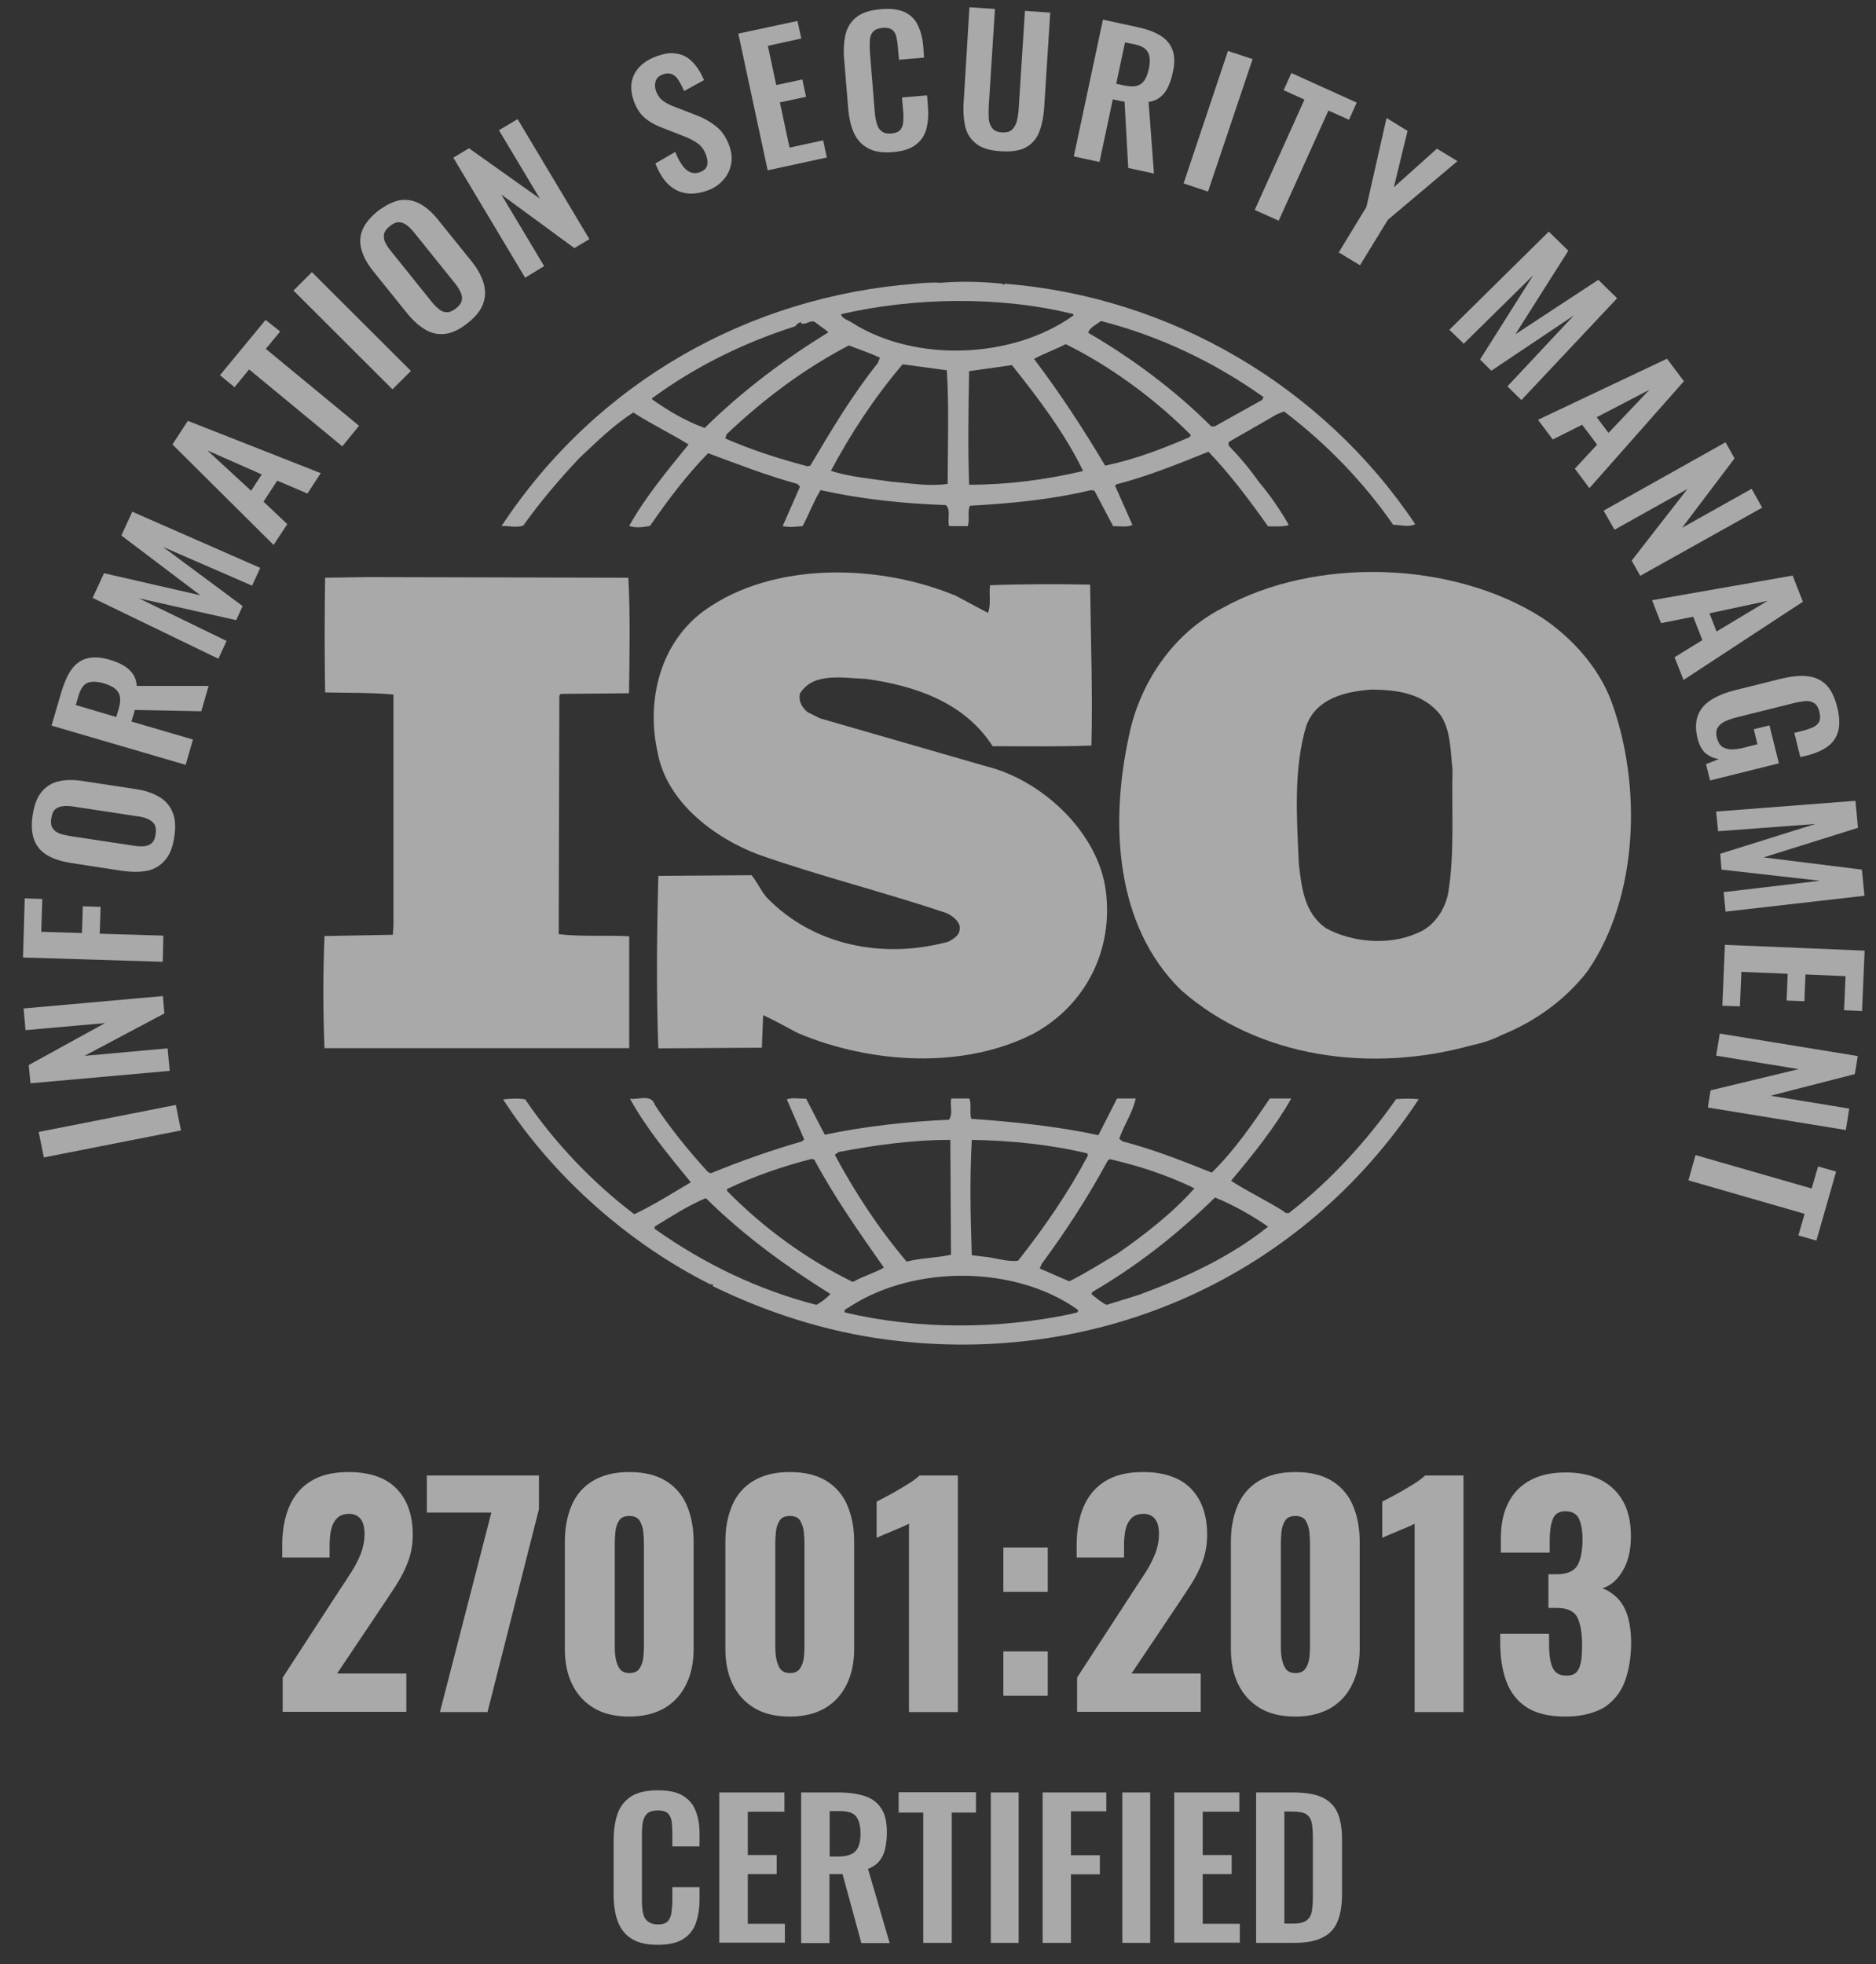 <svg width="64" height="67" viewBox="0 0 64 67" fill="none" xmlns="http://www.w3.org/2000/svg">
<rect x="0" y="0" width="64" height="67" fill="#333333" stroke="none"/>
<g style="mix-blend-mode:luminosity" opacity="0.58">
<g clip-path="url(#clip0_2657_555)">
<path d="M6.174 38.561L1.496 39.482L1.32 38.612L5.999 37.691L6.174 38.561Z" fill="white"/>
<path d="M5.79 36.529L1.039 36.953L0.98 36.331L3.583 34.899L0.87 35.14L0.805 34.401L5.556 33.977L5.608 34.57L2.881 36.017L5.717 35.761L5.79 36.529Z" fill="white"/>
<path d="M5.552 32.808L0.785 32.662L0.844 30.644L1.443 30.666L1.407 31.785L2.796 31.828L2.825 30.915L3.432 30.936L3.402 31.85L5.573 31.916L5.552 32.808Z" fill="white"/>
<path d="M5.945 28.553C5.894 28.896 5.792 29.16 5.631 29.343C5.47 29.525 5.273 29.649 5.032 29.701C4.783 29.752 4.505 29.752 4.184 29.708L2.422 29.438C2.107 29.386 1.837 29.306 1.625 29.182C1.413 29.057 1.259 28.889 1.172 28.663C1.084 28.443 1.062 28.158 1.113 27.815C1.164 27.464 1.267 27.193 1.42 27.011C1.574 26.828 1.764 26.703 2.005 26.652C2.246 26.594 2.524 26.594 2.846 26.645L4.615 26.915C4.929 26.959 5.192 27.047 5.412 27.171C5.631 27.296 5.785 27.471 5.88 27.69C5.982 27.917 5.997 28.202 5.945 28.553ZM5.309 28.458C5.331 28.312 5.317 28.195 5.265 28.114C5.214 28.034 5.134 27.975 5.032 27.932C4.929 27.888 4.812 27.858 4.681 27.844L2.517 27.515C2.385 27.493 2.268 27.486 2.159 27.5C2.049 27.508 1.961 27.544 1.888 27.603C1.815 27.661 1.771 27.771 1.749 27.917C1.727 28.056 1.742 28.166 1.793 28.246C1.844 28.326 1.917 28.385 2.02 28.429C2.122 28.465 2.239 28.494 2.371 28.516L4.542 28.845C4.673 28.867 4.79 28.875 4.9 28.867C5.002 28.86 5.097 28.831 5.17 28.765C5.244 28.706 5.287 28.604 5.309 28.458Z" fill="white"/>
<path d="M6.334 26.09L1.758 24.752L2.087 23.626C2.182 23.312 2.291 23.048 2.43 22.851C2.569 22.654 2.745 22.522 2.949 22.464C3.161 22.405 3.417 22.412 3.724 22.5C3.907 22.551 4.068 22.617 4.207 22.698C4.346 22.778 4.448 22.873 4.528 22.983C4.609 23.1 4.653 23.231 4.667 23.399H7.116L6.868 24.262L4.602 24.218L4.485 24.613L6.583 25.227L6.334 26.09ZM3.966 24.459L4.046 24.189C4.097 24.021 4.112 23.882 4.09 23.772C4.075 23.663 4.017 23.567 3.929 23.494C3.841 23.421 3.71 23.363 3.549 23.312C3.322 23.246 3.132 23.238 2.993 23.29C2.854 23.341 2.745 23.494 2.679 23.736L2.584 24.05L3.966 24.459Z" fill="white"/>
<path d="M7.451 22.471L3.16 20.395L3.548 19.554L6.837 20.307L4.14 18.267L4.513 17.456L8.877 19.371L8.599 19.978L5.558 18.655L8.277 20.673L8.058 21.155L4.739 20.41L7.729 21.864L7.451 22.471Z" fill="white"/>
<path d="M9.333 18.589L5.883 15.161L6.409 14.356L10.942 16.14L10.488 16.835L9.458 16.396L8.99 17.113L9.801 17.88L9.333 18.589ZM8.566 16.74L8.931 16.184L7.074 15.365L8.566 16.74Z" fill="white"/>
<path d="M11.678 15.226L8.498 12.602L8.001 13.209L7.504 12.799L9.061 10.913L9.558 11.308L9.068 11.9L12.248 14.524L11.678 15.226Z" fill="white"/>
<path d="M13.389 13.281L10.012 9.911L10.64 9.283L14.018 12.653L13.389 13.281Z" fill="white"/>
<path d="M15.961 11.015C15.69 11.235 15.434 11.359 15.193 11.388C14.952 11.418 14.725 11.374 14.506 11.242C14.287 11.111 14.082 10.928 13.877 10.672L12.759 9.283C12.554 9.034 12.415 8.793 12.342 8.552C12.269 8.318 12.269 8.091 12.357 7.865C12.444 7.638 12.62 7.419 12.89 7.199C13.176 6.987 13.431 6.863 13.665 6.827C13.899 6.797 14.126 6.841 14.338 6.958C14.55 7.075 14.762 7.265 14.959 7.514L16.085 8.91C16.282 9.159 16.421 9.4 16.494 9.641C16.568 9.882 16.568 10.116 16.487 10.343C16.414 10.57 16.239 10.796 15.961 11.015ZM15.559 10.518C15.676 10.423 15.742 10.328 15.756 10.241C15.771 10.146 15.756 10.05 15.705 9.948C15.654 9.846 15.588 9.744 15.508 9.648L14.133 7.938C14.053 7.835 13.965 7.748 13.877 7.682C13.79 7.616 13.702 7.58 13.607 7.58C13.512 7.58 13.409 7.623 13.293 7.719C13.183 7.806 13.117 7.901 13.102 7.989C13.088 8.077 13.095 8.179 13.146 8.274C13.19 8.369 13.256 8.471 13.344 8.574L14.718 10.284C14.799 10.387 14.886 10.475 14.967 10.54C15.054 10.614 15.142 10.65 15.237 10.65C15.339 10.657 15.442 10.606 15.559 10.518Z" fill="white"/>
<path d="M17.914 9.473L15.465 5.379L15.998 5.057L18.418 6.775L17.022 4.443L17.658 4.063L20.107 8.157L19.595 8.464L17.102 6.636L18.564 9.078L17.914 9.473Z" fill="white"/>
<path d="M24.119 6.505C23.842 6.6 23.593 6.629 23.366 6.585C23.14 6.541 22.95 6.439 22.782 6.271C22.613 6.103 22.474 5.869 22.358 5.576L23.037 5.182C23.103 5.357 23.184 5.503 23.264 5.62C23.345 5.745 23.439 5.825 23.535 5.869C23.637 5.913 23.747 5.92 23.871 5.876C24.01 5.825 24.09 5.752 24.119 5.657C24.149 5.562 24.141 5.445 24.098 5.321C24.032 5.123 23.929 4.977 23.79 4.882C23.651 4.787 23.491 4.706 23.293 4.633L22.533 4.334C22.321 4.253 22.138 4.144 21.985 4.012C21.831 3.88 21.707 3.683 21.619 3.434C21.495 3.076 21.51 2.769 21.656 2.499C21.802 2.236 22.058 2.038 22.431 1.907C22.65 1.833 22.84 1.797 23.008 1.819C23.176 1.833 23.323 1.885 23.447 1.965C23.571 2.053 23.681 2.162 23.776 2.294C23.871 2.426 23.951 2.572 24.017 2.733L23.337 3.105C23.279 2.967 23.22 2.85 23.154 2.747C23.096 2.645 23.015 2.572 22.935 2.535C22.855 2.499 22.745 2.491 22.621 2.535C22.497 2.579 22.409 2.652 22.372 2.755C22.336 2.857 22.336 2.967 22.372 3.084C22.423 3.237 22.504 3.347 22.599 3.427C22.701 3.5 22.825 3.573 22.986 3.632L23.739 3.924C23.98 4.012 24.207 4.136 24.419 4.304C24.631 4.465 24.785 4.699 24.887 4.992C24.96 5.204 24.982 5.416 24.938 5.613C24.902 5.81 24.807 5.993 24.668 6.147C24.529 6.3 24.353 6.424 24.119 6.505Z" fill="white"/>
<path d="M26.189 5.81L25.188 1.146L27.205 0.715L27.337 1.314L26.196 1.563L26.481 2.901L27.373 2.711L27.498 3.303L26.606 3.493L26.935 5.035L28.082 4.787L28.207 5.372L26.189 5.81Z" fill="white"/>
<path d="M30.457 5.189C30.099 5.218 29.814 5.174 29.602 5.05C29.39 4.933 29.229 4.758 29.127 4.524C29.025 4.297 28.966 4.027 28.937 3.712L28.798 2.016C28.769 1.695 28.791 1.41 28.849 1.161C28.908 0.92 29.039 0.722 29.229 0.576C29.419 0.43 29.697 0.342 30.055 0.313C30.392 0.284 30.662 0.32 30.867 0.415C31.064 0.51 31.218 0.657 31.313 0.861C31.408 1.059 31.474 1.3 31.496 1.57L31.525 1.965L30.669 2.038L30.633 1.636C30.626 1.505 30.604 1.38 30.582 1.271C30.56 1.161 30.516 1.081 30.443 1.022C30.377 0.964 30.26 0.942 30.114 0.949C29.96 0.964 29.851 1.008 29.785 1.081C29.719 1.154 29.683 1.249 29.675 1.366C29.668 1.483 29.668 1.614 29.675 1.761L29.843 3.829C29.858 4.005 29.887 4.144 29.924 4.253C29.96 4.363 30.019 4.443 30.099 4.495C30.18 4.546 30.282 4.568 30.414 4.553C30.56 4.538 30.662 4.495 30.721 4.422C30.779 4.348 30.808 4.253 30.816 4.136C30.823 4.019 30.823 3.895 30.808 3.756L30.772 3.325L31.627 3.252L31.656 3.632C31.678 3.917 31.664 4.166 31.605 4.392C31.547 4.612 31.43 4.794 31.247 4.933C31.064 5.079 30.801 5.16 30.457 5.189Z" fill="white"/>
<path d="M34.148 5.16C33.782 5.138 33.504 5.057 33.314 4.911C33.124 4.765 32.992 4.575 32.934 4.334C32.876 4.092 32.854 3.8 32.876 3.471L33.073 0.247L33.943 0.306L33.731 3.624C33.724 3.771 33.724 3.917 33.731 4.048C33.745 4.18 33.782 4.29 33.855 4.377C33.928 4.465 34.031 4.509 34.184 4.516C34.345 4.524 34.462 4.494 34.535 4.414C34.608 4.341 34.667 4.239 34.696 4.107C34.725 3.975 34.747 3.837 34.754 3.69L34.966 0.371L35.829 0.43L35.624 3.646C35.602 3.983 35.544 4.261 35.456 4.494C35.368 4.728 35.215 4.904 35.01 5.021C34.806 5.138 34.513 5.182 34.148 5.16Z" fill="white"/>
<path d="M36.633 5.335L37.627 0.671L38.775 0.919C39.096 0.985 39.367 1.08 39.572 1.205C39.776 1.329 39.922 1.49 39.996 1.694C40.076 1.899 40.083 2.155 40.01 2.469C39.974 2.659 39.915 2.82 39.849 2.966C39.784 3.105 39.696 3.222 39.586 3.31C39.477 3.398 39.345 3.456 39.184 3.478L39.367 5.92L38.49 5.73L38.365 3.471L37.963 3.39L37.51 5.525L36.633 5.335ZM38.08 2.857L38.351 2.915C38.519 2.952 38.665 2.959 38.775 2.93C38.884 2.901 38.972 2.842 39.038 2.747C39.104 2.652 39.155 2.52 39.191 2.352C39.243 2.118 39.235 1.936 39.169 1.797C39.104 1.658 38.95 1.563 38.702 1.512L38.38 1.446L38.08 2.857Z" fill="white"/>
<path d="M40.379 6.256L41.892 1.738L42.733 2.016L41.212 6.534L40.379 6.256Z" fill="white"/>
<path d="M42.805 7.163L44.501 3.398L43.792 3.076L44.055 2.491L46.285 3.5L46.021 4.085L45.319 3.771L43.623 7.528L42.805 7.163Z" fill="white"/>
<path d="M45.672 8.61L46.615 7.06L47.302 4.026L48.019 4.465L47.551 6.388L49.02 5.072L49.722 5.496L47.346 7.499L46.396 9.049L45.672 8.61Z" fill="white"/>
<path d="M49.445 11.249L52.837 7.901L53.503 8.552L51.697 11.403L54.526 9.546L55.169 10.174L51.902 13.647L51.426 13.179L53.693 10.759L50.878 12.645L50.491 12.265L52.304 9.392L49.935 11.724L49.445 11.249Z" fill="white"/>
<path d="M52.469 14.32L56.87 12.236L57.447 13.004L54.223 16.652L53.726 15.987L54.486 15.168L53.975 14.488L52.973 14.992L52.469 14.32ZM54.472 14.232L54.874 14.766L56.27 13.296L54.472 14.232Z" fill="white"/>
<path d="M54.707 17.419L58.867 15.087L59.174 15.636L57.383 18.004L59.758 16.674L60.117 17.317L55.957 19.642L55.665 19.123L57.565 16.681L55.08 18.07L54.707 17.419Z" fill="white"/>
<path d="M56.359 20.475L61.155 19.634L61.506 20.526L57.434 23.195L57.127 22.42L58.077 21.835L57.763 21.038L56.666 21.257L56.359 20.475ZM58.319 20.921L58.56 21.542L60.3 20.497L58.319 20.921Z" fill="white"/>
<path d="M57.916 25.205C57.836 24.89 57.843 24.627 57.923 24.408C58.004 24.189 58.157 24.013 58.377 23.874C58.596 23.735 58.867 23.626 59.188 23.545L60.738 23.158C61.067 23.078 61.367 23.041 61.623 23.063C61.886 23.085 62.098 23.173 62.281 23.341C62.456 23.509 62.587 23.765 62.675 24.116C62.756 24.437 62.77 24.715 62.712 24.934C62.653 25.154 62.536 25.329 62.354 25.461C62.178 25.592 61.944 25.695 61.659 25.768L61.418 25.826L61.213 25L61.476 24.934C61.623 24.898 61.747 24.854 61.849 24.81C61.952 24.759 62.017 24.7 62.061 24.62C62.098 24.54 62.105 24.43 62.069 24.284C62.032 24.13 61.966 24.028 61.878 23.977C61.791 23.925 61.681 23.904 61.564 23.918C61.44 23.933 61.308 23.955 61.169 23.991L59.232 24.474C59.071 24.518 58.94 24.561 58.823 24.62C58.713 24.678 58.633 24.752 58.589 24.839C58.545 24.927 58.538 25.037 58.574 25.176C58.611 25.314 58.669 25.417 58.757 25.475C58.845 25.534 58.954 25.563 59.078 25.563C59.21 25.563 59.356 25.541 59.524 25.497L59.956 25.388L59.831 24.876L60.365 24.744L60.687 26.038L58.34 26.623L58.201 26.067L58.64 25.892C58.472 25.87 58.325 25.804 58.194 25.702C58.062 25.592 57.975 25.424 57.916 25.205Z" fill="white"/>
<path d="M58.547 27.683L63.299 27.317L63.386 28.238L60.163 29.247L63.518 29.664L63.606 30.556L58.868 31.097L58.803 30.432L62.092 30.044L58.73 29.664L58.686 29.123L61.932 28.107L58.613 28.355L58.547 27.683Z" fill="white"/>
<path d="M58.846 32.23L63.612 32.428L63.524 34.489L62.91 34.46L62.961 33.298L61.594 33.239L61.558 34.153L60.951 34.131L60.987 33.217L59.408 33.152L59.357 34.329L58.758 34.307L58.846 32.23Z" fill="white"/>
<path d="M58.671 35.257L63.379 36.024L63.277 36.639L60.404 37.377L63.087 37.816L62.97 38.547L58.262 37.779L58.357 37.194L61.361 36.47L58.547 36.01L58.671 35.257Z" fill="white"/>
<path d="M57.843 39.402L61.805 40.542L62.024 39.789L62.639 39.965L61.966 42.319L61.352 42.143L61.564 41.405L57.602 40.264L57.843 39.402Z" fill="white"/>
<path d="M54.962 23.897C54.538 22.785 53.668 21.784 52.601 21.067C49.538 19.123 44.867 18.984 41.709 20.738C39.983 21.616 38.857 23.356 38.507 25.139C37.87 28.078 38.031 31.573 40.298 33.78C42.937 36.098 46.782 36.609 50.196 35.659C50.357 35.63 50.876 35.498 51.227 35.308L51.329 35.264C52.389 34.826 53.405 34.102 54.158 33.13C55.905 30.593 56.022 26.77 54.962 23.897ZM49.399 30.498C49.282 31.053 48.902 31.631 48.317 31.843C47.374 32.26 46.102 32.143 45.232 31.66C44.501 31.148 44.406 30.293 44.311 29.482C44.238 27.888 44.121 26.192 44.574 24.73C44.925 23.823 45.89 23.59 46.767 23.524C47.688 23.524 48.58 23.663 49.151 24.401C49.501 24.935 49.48 25.629 49.553 26.25C49.516 27.581 49.633 29.153 49.399 30.498Z" fill="white"/>
<path d="M21.465 31.938C20.69 31.894 19.813 31.96 19.06 31.865L19.082 23.735L19.126 23.67L21.458 23.648C21.48 22.332 21.502 20.914 21.436 19.707L12.554 19.686L11.092 19.707C11.07 20.936 11.07 22.369 11.092 23.619C11.896 23.64 12.649 23.619 13.424 23.692V31.565L13.402 31.887L11.07 31.93C11.018 33.224 11.018 34.475 11.07 35.754H21.465V31.938Z" fill="white"/>
<path d="M47.627 37.494C46.64 38.905 45.39 40.272 44.023 41.339C43.971 41.412 43.833 41.383 43.789 41.317C43.197 40.944 42.56 40.644 41.998 40.279C42.751 39.38 43.482 38.473 44.052 37.472H43.321C42.736 38.334 42.122 39.233 41.34 40.001C40.302 39.584 39.359 39.212 38.298 38.934L38.182 38.846C38.342 38.378 38.649 37.94 38.745 37.472H38.108L37.472 38.722C36.084 38.422 34.548 38.261 33.137 38.166C33.064 37.962 33.159 37.654 33.064 37.472H32.45C32.399 37.749 32.523 37.962 32.377 38.195C30.915 38.261 29.504 38.422 28.137 38.707L27.501 37.479C27.267 37.479 27.004 37.435 26.843 37.501L27.435 38.868L27.362 38.934C26.302 39.241 25.264 39.606 24.248 40.023L24.153 39.979C23.495 39.263 22.859 38.473 22.34 37.691C22.223 37.296 21.748 37.53 21.492 37.479C22.055 38.502 22.808 39.402 23.568 40.33C22.932 40.703 22.296 41.112 21.638 41.419C20.227 40.352 18.904 38.963 17.917 37.501C17.632 37.457 17.449 37.479 17.164 37.501C18.86 40.14 21.499 42.457 24.262 43.825C24.262 43.825 24.262 43.803 24.284 43.803C24.306 43.803 24.35 43.846 24.306 43.868C26.171 44.775 28.152 45.418 30.25 45.696C37.487 46.646 44.395 43.569 48.402 37.494C48.175 37.472 47.861 37.472 47.627 37.494ZM37.794 39.584L37.867 39.541C38.883 39.775 39.848 40.096 40.748 40.535C39.995 41.39 39.022 42.136 38.13 42.757C37.589 43.079 37.041 43.43 36.478 43.708L35.469 43.269L35.542 43.108C36.383 41.968 37.136 40.805 37.794 39.584ZM33.152 38.883C34.497 38.905 35.842 39.044 37.092 39.343L37.114 39.416C36.456 40.666 35.63 41.873 34.731 43.006C34.329 43.05 33.956 42.896 33.554 42.867L33.152 42.816C33.108 41.456 33.079 40.25 33.152 38.883ZM28.605 39.299C29.833 39.065 31.105 38.883 32.421 38.883L32.443 42.801C31.946 42.911 31.405 42.911 30.93 43.035C29.965 41.895 29.16 40.666 28.481 39.394L28.605 39.299ZM24.811 40.557C25.732 40.118 26.697 39.789 27.684 39.533L27.779 39.555C28.459 40.827 29.307 42.033 30.155 43.24C29.826 43.43 29.424 43.539 29.095 43.73C27.538 42.969 26.054 41.902 24.803 40.623V40.557H24.811ZM27.852 44.512C25.871 44 24.036 43.123 22.332 41.916V41.843C22.895 41.5 23.466 41.127 24.08 40.871C25.425 42.194 26.814 43.188 28.327 44.139C28.203 44.285 28.013 44.424 27.852 44.512ZM36.595 44.811C34.095 45.345 31.317 45.367 28.817 44.767C28.773 44.651 28.934 44.629 29.007 44.563C31.2 43.152 34.614 43.152 36.763 44.672C36.829 44.811 36.639 44.767 36.595 44.811ZM38.861 44.168L37.75 44.512C37.56 44.417 37.399 44.278 37.231 44.139L37.275 44.066C38.781 43.188 40.148 42.121 41.449 40.849C42.085 41.105 42.699 41.456 43.262 41.843C41.947 42.896 40.411 43.591 38.861 44.168Z" fill="white"/>
<path d="M17.855 17.924C18.418 17.134 19.061 16.374 19.763 15.628C20.377 15.051 20.94 14.495 21.605 14.071C22.219 14.466 22.899 14.795 23.491 15.161C22.76 16.06 22.007 16.966 21.466 17.939C21.627 18.012 21.942 17.99 22.175 17.939C22.768 17.083 23.404 16.228 24.157 15.46C25.166 15.833 26.16 16.221 27.198 16.506L27.293 16.601L26.701 17.946C26.964 17.997 27.125 17.968 27.381 17.946C27.593 17.551 27.753 17.112 27.995 16.718C29.362 17.025 30.802 17.178 32.264 17.229C32.454 17.39 32.308 17.741 32.381 17.946H33.017C33.09 17.719 32.995 17.456 33.09 17.251C34.457 17.178 35.897 17.039 37.22 16.718L37.337 16.739L37.973 17.946C38.185 17.946 38.471 17.997 38.631 17.902L38.039 16.564L38.09 16.52C39.172 16.242 40.188 15.826 41.227 15.409C41.958 16.169 42.637 17.076 43.259 17.953C43.515 17.953 43.778 17.975 43.968 17.909C43.683 17.405 43.332 16.893 42.952 16.447C42.645 16.009 42.316 15.614 41.914 15.197V15.08L43.566 14.13L43.807 14.035C45.24 15.124 46.519 16.44 47.528 17.902C47.813 17.902 48.047 17.997 48.281 17.88C45.108 13.15 39.896 10.116 34.267 9.678L34.245 9.722L34.194 9.678C33.558 9.612 32.776 9.583 32.096 9.648C31.84 9.626 31.533 9.648 31.226 9.678C25.568 10.116 20.363 13.011 17.109 17.946C17.336 17.924 17.621 18.019 17.855 17.924ZM27.644 15.884L27.549 15.906C26.584 15.65 25.641 15.351 24.741 14.956L24.785 14.817C26.079 13.589 27.446 12.573 28.96 11.783C29.318 11.922 29.669 12.039 30.02 12.2L29.947 12.383C29.055 13.501 28.346 14.7 27.644 15.884ZM32.33 16.506C31.672 16.601 31.08 16.484 30.422 16.433C29.786 16.337 28.982 16.272 28.346 16.06C29.025 14.788 29.829 13.559 30.794 12.426L32.3 12.631C32.381 13.845 32.33 15.234 32.33 16.506ZM33.061 16.535C33.017 15.307 33.039 13.94 33.061 12.66C33.536 12.595 34.048 12.521 34.523 12.456C35.444 13.611 36.336 14.795 36.95 16.067C35.678 16.367 34.384 16.535 33.061 16.535ZM40.583 14.912C39.662 15.307 38.719 15.672 37.703 15.884C36.972 14.656 36.175 13.428 35.276 12.244C35.605 12.061 36.007 11.922 36.358 11.739C37.893 12.499 39.377 13.589 40.627 14.839L40.583 14.912ZM37.564 10.95C39.545 11.461 41.409 12.339 43.105 13.545L43.061 13.64L41.438 14.546H41.322C40.072 13.296 38.609 12.214 37.125 11.352C37.162 11.184 37.403 11.067 37.564 10.95ZM36.621 10.716V10.76C34.567 12.236 31.248 12.383 29.077 11.015C28.952 10.92 28.718 10.877 28.696 10.716C31.204 10.138 34.143 10.094 36.621 10.716ZM22.241 13.589C23.725 12.499 25.378 11.688 27.125 11.132C27.198 11.059 27.242 10.993 27.337 10.993V11.037C27.527 11.081 27.666 10.877 27.834 11.008C27.973 11.125 28.141 11.22 28.258 11.337C26.796 12.236 25.355 13.304 24.04 14.598C23.404 14.371 22.811 14.02 22.249 13.625V13.589H22.241Z" fill="white"/>
<path d="M32.358 32.121C30.143 32.728 27.738 32.267 26.137 30.593C25.947 30.359 25.83 30.088 25.64 29.855L22.46 29.877C22.409 31.755 22.387 33.905 22.46 35.761L25.991 35.739L26.035 34.628C26.437 34.811 26.839 35.045 27.241 35.25C29.69 36.273 32.848 36.5 35.275 35.25C37.044 34.277 37.987 32.406 37.724 30.381C37.468 28.414 35.582 26.631 33.674 26.148L27.972 24.503L27.548 24.291C27.358 24.131 27.241 23.926 27.285 23.67C27.731 22.91 28.769 23.136 29.551 23.158C31.203 23.392 32.899 23.948 33.864 25.454C34.902 25.454 36.101 25.476 37.234 25.432C37.278 23.531 37.212 21.864 37.19 19.942C36.13 19.92 34.829 19.92 33.776 19.964C33.732 20.241 33.82 20.629 33.703 20.907L32.621 20.329C30.026 19.24 26.4 19.13 24.039 20.819C22.504 21.93 22.036 23.926 22.438 25.68C22.745 27.347 24.346 28.575 25.881 29.153C27.979 29.891 30.172 30.432 32.292 31.148C32.504 31.244 32.782 31.456 32.738 31.704C32.731 31.909 32.519 32.033 32.358 32.121Z" fill="white"/>
<path d="M9.644 58.402V57.225L11.573 54.257C11.72 54.037 11.859 53.825 11.99 53.62C12.122 53.416 12.224 53.204 12.312 52.992C12.392 52.78 12.436 52.553 12.436 52.327C12.436 52.093 12.392 51.925 12.297 51.807C12.202 51.698 12.078 51.639 11.917 51.639C11.734 51.639 11.595 51.691 11.5 51.786C11.398 51.888 11.332 52.02 11.296 52.18C11.259 52.349 11.245 52.531 11.245 52.736V53.131H9.629V52.699C9.629 52.224 9.702 51.793 9.856 51.42C10.009 51.047 10.25 50.748 10.587 50.535C10.915 50.324 11.354 50.214 11.888 50.214C12.612 50.214 13.16 50.404 13.525 50.777C13.891 51.15 14.081 51.676 14.081 52.349C14.081 52.67 14.03 52.977 13.927 53.255C13.825 53.533 13.686 53.803 13.518 54.066C13.35 54.33 13.167 54.6 12.977 54.885L11.5 57.086H13.862V58.394H9.644V58.402Z" fill="white"/>
<path d="M15.008 58.402L16.763 51.596H14.562V50.331H18.386V51.479L16.631 58.402H15.008Z" fill="white"/>
<path d="M21.47 58.555C20.988 58.555 20.578 58.46 20.256 58.263C19.927 58.065 19.686 57.795 19.518 57.451C19.35 57.108 19.27 56.706 19.27 56.245V52.59C19.27 52.115 19.35 51.705 19.503 51.347C19.657 50.989 19.898 50.711 20.227 50.514C20.556 50.316 20.966 50.214 21.47 50.214C21.974 50.214 22.391 50.316 22.713 50.514C23.034 50.711 23.276 50.989 23.429 51.347C23.583 51.705 23.663 52.115 23.663 52.59V56.245C23.663 56.698 23.583 57.1 23.415 57.444C23.246 57.795 23.005 58.065 22.676 58.263C22.347 58.453 21.945 58.555 21.47 58.555ZM21.47 57.071C21.631 57.071 21.748 57.02 21.814 56.917C21.887 56.815 21.923 56.698 21.945 56.559C21.96 56.42 21.967 56.303 21.967 56.208V52.634C21.967 52.524 21.96 52.392 21.945 52.254C21.93 52.107 21.887 51.983 21.821 51.873C21.755 51.764 21.631 51.712 21.47 51.712C21.302 51.712 21.185 51.764 21.119 51.873C21.046 51.983 21.009 52.107 20.995 52.254C20.98 52.4 20.973 52.524 20.973 52.634V56.208C20.973 56.311 20.98 56.428 21.002 56.559C21.024 56.691 21.068 56.815 21.134 56.917C21.207 57.02 21.317 57.071 21.47 57.071Z" fill="white"/>
<path d="M26.947 58.555C26.464 58.555 26.055 58.46 25.733 58.263C25.404 58.065 25.163 57.795 24.995 57.451C24.826 57.108 24.746 56.706 24.746 56.245V52.59C24.746 52.115 24.826 51.705 24.98 51.347C25.134 50.989 25.375 50.711 25.704 50.514C26.033 50.316 26.442 50.214 26.947 50.214C27.451 50.214 27.868 50.316 28.189 50.514C28.511 50.711 28.752 50.989 28.906 51.347C29.059 51.705 29.14 52.115 29.14 52.59V56.245C29.14 56.698 29.059 57.1 28.891 57.444C28.723 57.795 28.482 58.065 28.153 58.263C27.831 58.453 27.429 58.555 26.947 58.555ZM26.947 57.071C27.107 57.071 27.224 57.02 27.29 56.917C27.363 56.815 27.4 56.698 27.422 56.559C27.436 56.42 27.444 56.303 27.444 56.208V52.634C27.444 52.524 27.436 52.392 27.422 52.254C27.407 52.107 27.363 51.983 27.297 51.873C27.232 51.764 27.107 51.712 26.947 51.712C26.778 51.712 26.661 51.764 26.596 51.873C26.523 51.983 26.486 52.107 26.471 52.254C26.457 52.4 26.449 52.524 26.449 52.634V56.208C26.449 56.311 26.457 56.428 26.479 56.559C26.501 56.691 26.544 56.815 26.61 56.917C26.683 57.02 26.793 57.071 26.947 57.071Z" fill="white"/>
<path d="M31.01 58.402V51.976C30.937 52.013 30.857 52.056 30.762 52.093C30.666 52.129 30.572 52.173 30.469 52.217C30.367 52.261 30.265 52.305 30.169 52.341C30.074 52.378 29.987 52.422 29.906 52.458V51.223C29.979 51.186 30.082 51.128 30.213 51.062C30.345 50.989 30.491 50.916 30.637 50.828C30.784 50.74 30.93 50.653 31.069 50.565C31.2 50.477 31.302 50.397 31.368 50.331H32.677V58.402H31.01Z" fill="white"/>
<path d="M34.23 54.3V52.787H35.744V54.3H34.23ZM34.23 57.846V56.333H35.744V57.846H34.23Z" fill="white"/>
<path d="M36.745 58.402V57.225L38.675 54.257C38.821 54.037 38.96 53.825 39.092 53.62C39.223 53.416 39.326 53.204 39.413 52.992C39.494 52.78 39.538 52.553 39.538 52.327C39.538 52.093 39.494 51.925 39.399 51.807C39.304 51.698 39.179 51.639 39.019 51.639C38.836 51.639 38.697 51.691 38.602 51.786C38.5 51.888 38.434 52.02 38.397 52.18C38.361 52.349 38.346 52.531 38.346 52.736V53.131H36.73V52.699C36.73 52.224 36.804 51.793 36.957 51.42C37.111 51.047 37.352 50.748 37.688 50.535C38.017 50.324 38.456 50.214 38.989 50.214C39.713 50.214 40.261 50.404 40.627 50.777C40.992 51.15 41.182 51.676 41.182 52.349C41.182 52.67 41.131 52.977 41.029 53.255C40.927 53.533 40.788 53.803 40.62 54.066C40.452 54.33 40.269 54.6 40.079 54.885L38.602 57.086H40.963V58.394H36.745V58.402Z" fill="white"/>
<path d="M44.193 58.555C43.71 58.555 43.301 58.46 42.979 58.263C42.65 58.065 42.409 57.795 42.241 57.451C42.073 57.108 41.992 56.706 41.992 56.245V52.59C41.992 52.115 42.073 51.705 42.226 51.347C42.38 50.989 42.621 50.711 42.95 50.514C43.279 50.316 43.688 50.214 44.193 50.214C44.697 50.214 45.114 50.316 45.435 50.514C45.757 50.711 45.998 50.989 46.152 51.347C46.305 51.705 46.386 52.115 46.386 52.59V56.245C46.386 56.698 46.305 57.1 46.137 57.444C45.969 57.795 45.728 58.065 45.399 58.263C45.07 58.453 44.668 58.555 44.193 58.555ZM44.193 57.071C44.353 57.071 44.47 57.02 44.536 56.917C44.609 56.815 44.646 56.698 44.668 56.559C44.682 56.42 44.69 56.303 44.69 56.208V52.634C44.69 52.524 44.682 52.392 44.668 52.254C44.653 52.107 44.609 51.983 44.544 51.873C44.478 51.764 44.353 51.712 44.193 51.712C44.025 51.712 43.907 51.764 43.842 51.873C43.769 51.983 43.732 52.107 43.718 52.254C43.703 52.4 43.696 52.524 43.696 52.634V56.208C43.696 56.311 43.703 56.428 43.725 56.559C43.747 56.691 43.791 56.815 43.856 56.917C43.929 57.02 44.039 57.071 44.193 57.071Z" fill="white"/>
<path d="M48.26 58.402V51.976C48.187 52.013 48.107 52.056 48.012 52.093C47.916 52.129 47.822 52.173 47.719 52.217C47.617 52.261 47.514 52.305 47.419 52.341C47.324 52.378 47.237 52.422 47.156 52.458V51.223C47.229 51.186 47.332 51.128 47.463 51.062C47.595 50.989 47.741 50.916 47.887 50.828C48.033 50.74 48.18 50.653 48.319 50.565C48.45 50.477 48.553 50.397 48.618 50.331H49.927V58.402H48.26Z" fill="white"/>
<path d="M53.402 58.555C52.839 58.555 52.393 58.445 52.072 58.233C51.75 58.021 51.523 57.722 51.384 57.342C51.245 56.961 51.18 56.523 51.18 56.018V55.733H52.846C52.846 55.741 52.846 55.777 52.846 55.843C52.846 55.909 52.846 55.967 52.846 56.026C52.846 56.289 52.861 56.508 52.898 56.676C52.934 56.844 52.993 56.961 53.08 57.042C53.168 57.122 53.285 57.159 53.439 57.159C53.592 57.159 53.709 57.122 53.782 57.042C53.855 56.961 53.907 56.844 53.936 56.684C53.965 56.523 53.972 56.325 53.972 56.084C53.972 55.689 53.914 55.382 53.811 55.17C53.702 54.958 53.475 54.856 53.132 54.849C53.124 54.849 53.088 54.849 53.022 54.849C52.956 54.849 52.89 54.849 52.825 54.849V53.701C52.868 53.701 52.92 53.701 52.963 53.701C53.007 53.701 53.051 53.701 53.095 53.701C53.446 53.701 53.68 53.606 53.804 53.416C53.921 53.226 53.987 52.926 53.987 52.517C53.987 52.202 53.943 51.968 53.863 51.8C53.782 51.632 53.621 51.552 53.402 51.552C53.183 51.552 53.036 51.647 52.971 51.83C52.898 52.012 52.868 52.254 52.868 52.546C52.868 52.612 52.868 52.678 52.868 52.751C52.868 52.816 52.868 52.889 52.868 52.963H51.202V52.473C51.202 51.99 51.289 51.581 51.465 51.245C51.64 50.908 51.896 50.653 52.225 50.484C52.554 50.309 52.949 50.228 53.409 50.228C53.877 50.228 54.272 50.309 54.601 50.477C54.93 50.645 55.186 50.886 55.369 51.208C55.551 51.53 55.639 51.932 55.639 52.407C55.639 52.882 55.544 53.277 55.354 53.591C55.164 53.913 54.93 54.103 54.66 54.176C54.842 54.242 55.01 54.352 55.164 54.498C55.31 54.644 55.434 54.841 55.515 55.09C55.595 55.339 55.646 55.653 55.646 56.04C55.646 56.53 55.573 56.969 55.434 57.349C55.295 57.729 55.054 58.021 54.733 58.241C54.374 58.445 53.943 58.555 53.402 58.555Z" fill="white"/>
<path d="M22.439 66.341C22.052 66.341 21.745 66.267 21.526 66.121C21.306 65.975 21.153 65.77 21.065 65.515C20.977 65.259 20.934 64.966 20.934 64.63V62.795C20.934 62.444 20.977 62.137 21.065 61.881C21.153 61.625 21.306 61.428 21.526 61.282C21.745 61.143 22.052 61.07 22.439 61.07C22.805 61.07 23.09 61.128 23.295 61.253C23.5 61.377 23.646 61.545 23.733 61.772C23.821 61.998 23.865 62.254 23.865 62.554V62.985H22.937V62.539C22.937 62.393 22.929 62.261 22.915 62.145C22.9 62.028 22.856 61.932 22.79 61.859C22.725 61.794 22.608 61.757 22.439 61.757C22.271 61.757 22.154 61.794 22.074 61.867C22.001 61.94 21.95 62.042 21.928 62.166C21.906 62.291 21.899 62.43 21.899 62.59V64.82C21.899 65.003 21.913 65.156 21.942 65.281C21.972 65.405 22.03 65.493 22.111 65.551C22.191 65.61 22.301 65.646 22.439 65.646C22.6 65.646 22.717 65.61 22.783 65.537C22.849 65.463 22.893 65.361 22.907 65.244C22.922 65.12 22.937 64.981 22.937 64.835V64.374H23.865V64.784C23.865 65.091 23.821 65.361 23.741 65.595C23.66 65.829 23.514 66.012 23.309 66.143C23.098 66.275 22.812 66.341 22.439 66.341Z" fill="white"/>
<path d="M24.539 66.275V61.143H26.761V61.801H25.511V63.278H26.498V63.928H25.511V65.624H26.776V66.268H24.539V66.275Z" fill="white"/>
<path d="M27.332 66.275V61.143H28.597C28.955 61.143 29.255 61.187 29.503 61.267C29.752 61.348 29.934 61.487 30.066 61.691C30.198 61.889 30.256 62.159 30.256 62.503C30.256 62.708 30.234 62.898 30.198 63.058C30.161 63.227 30.095 63.365 30 63.482C29.905 63.599 29.774 63.687 29.613 63.753L30.351 66.282H29.386L28.743 63.928H28.297V66.282H27.332V66.275ZM28.297 63.329H28.597C28.787 63.329 28.933 63.3 29.043 63.248C29.152 63.197 29.233 63.11 29.284 62.993C29.335 62.876 29.357 62.729 29.357 62.547C29.357 62.291 29.306 62.093 29.211 61.969C29.116 61.838 28.926 61.779 28.655 61.779H28.304V63.329H28.297Z" fill="white"/>
<path d="M31.497 66.275V61.83H30.656V61.136H33.295V61.83H32.469V66.275H31.497Z" fill="white"/>
<path d="M33.801 66.275V61.143H34.751V66.275H33.801Z" fill="white"/>
<path d="M35.57 66.275V61.143H37.742V61.786H36.535V63.285H37.522V63.936H36.535V66.275H35.57Z" fill="white"/>
<path d="M38.289 66.275V61.143H39.239V66.275H38.289Z" fill="white"/>
<path d="M40.059 66.275V61.143H42.281V61.801H41.031V63.278H42.018V63.928H41.031V65.624H42.296V66.268H40.059V66.275Z" fill="white"/>
<path d="M42.852 66.275V61.143H44.102C44.533 61.143 44.869 61.202 45.111 61.311C45.352 61.428 45.527 61.604 45.63 61.838C45.732 62.072 45.783 62.371 45.783 62.737V64.615C45.783 64.988 45.732 65.295 45.63 65.544C45.527 65.793 45.359 65.975 45.118 66.092C44.877 66.216 44.555 66.275 44.145 66.275H42.852ZM43.816 65.617H44.109C44.328 65.617 44.489 65.581 44.584 65.5C44.679 65.427 44.738 65.31 44.76 65.164C44.782 65.018 44.789 64.842 44.789 64.63V62.664C44.789 62.459 44.774 62.291 44.745 62.159C44.716 62.035 44.65 61.94 44.555 61.881C44.46 61.823 44.306 61.794 44.094 61.794H43.816V65.617Z" fill="white"/>
</g>
</g>
<defs>
<clipPath id="clip0_2657_555">
<rect width="62.826" height="66.094" fill="white" transform="translate(0.785 0.247)"/>
</clipPath>
</defs>
</svg>
